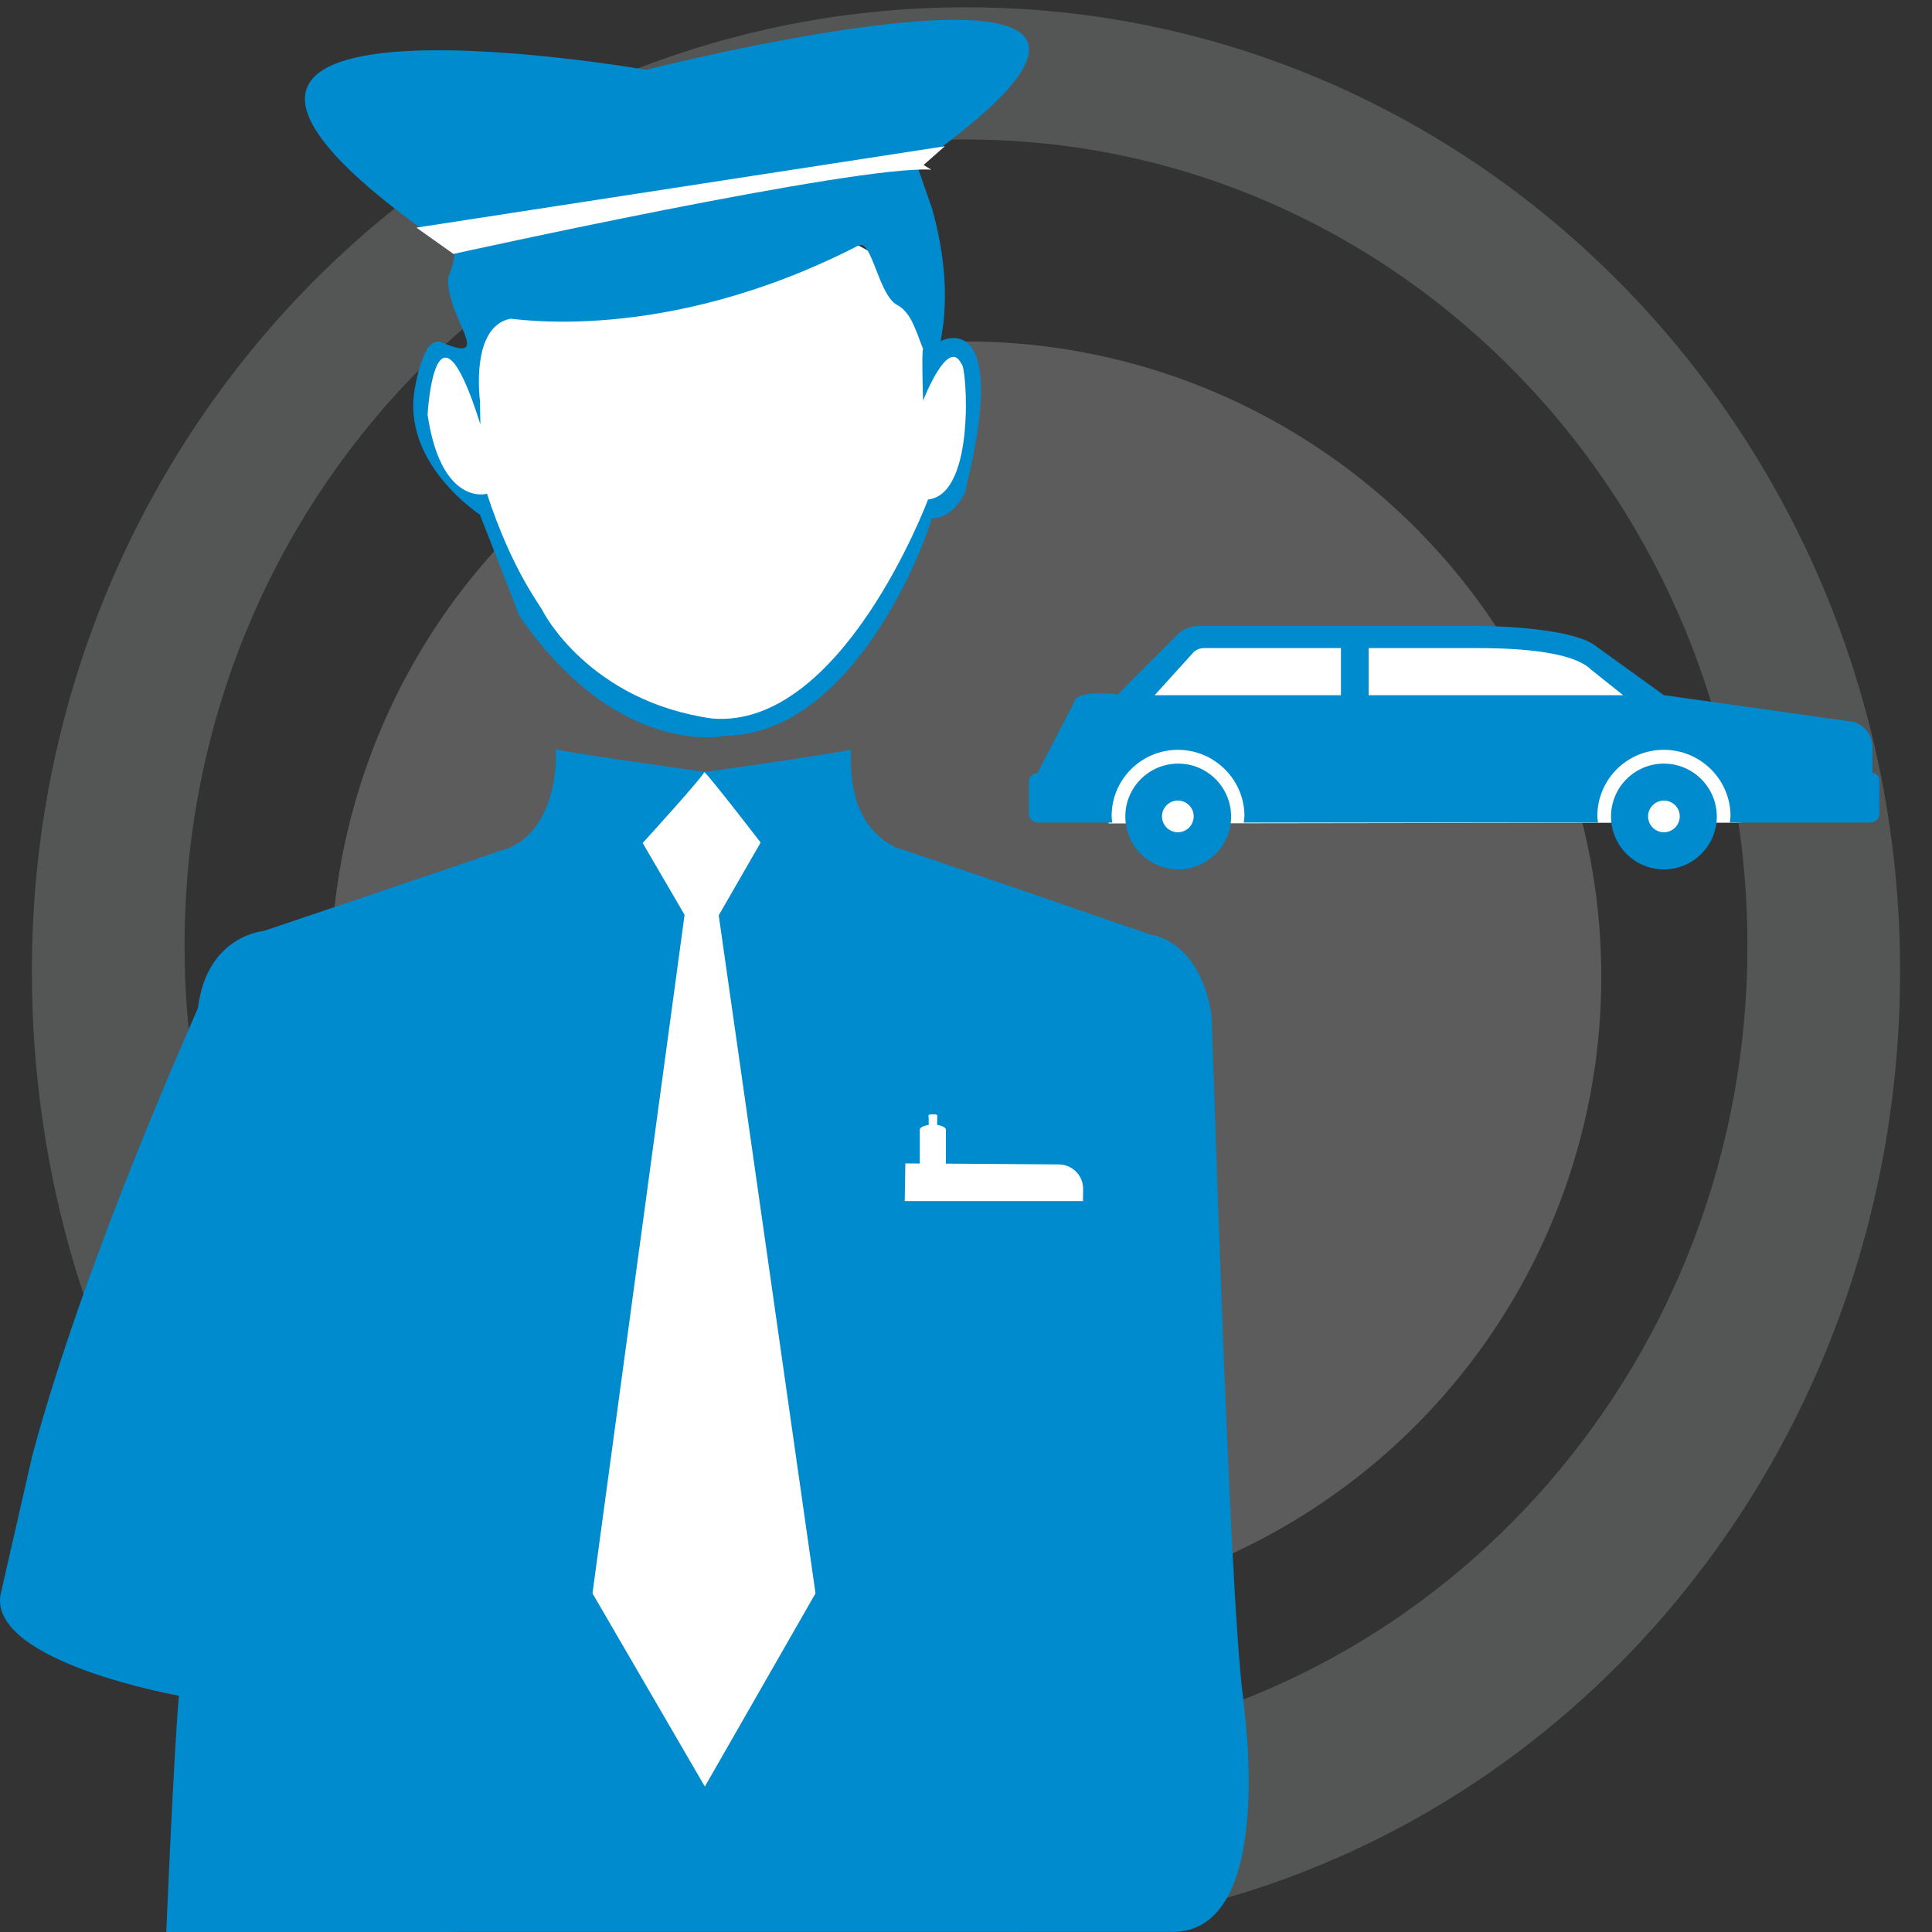 <?xml version="1.0" encoding="utf-8"?>
<!-- Generator: Adobe Illustrator 23.0.2, SVG Export Plug-In . SVG Version: 6.00 Build 0)  -->
<svg version="1.1" id="b6b40cad-5949-4cf3-a4b3-b103613fbbf4"
	 xmlns="http://www.w3.org/2000/svg" xmlns:xlink="http://www.w3.org/1999/xlink" x="0px" y="0px" viewBox="0 0 2144 2144"
	 style="enable-background:new 0 0 2144 2144;" xml:space="preserve">
<rect x="0" y="0" width="2144" height="2144" fill="#333333" stroke="none"/>
<style type="text/css">
	.st0{opacity:0.25;fill:#BABCBE;enable-background:new    ;}
	.st1{opacity:0.3;fill:#BABCBE;enable-background:new    ;}
	.st2{fill:#FFFFFF;}
	.st3{fill:#008BCE;}
</style>
<title>DriverApp2</title>
<path id="big_circle" class="st0" d="M1072,8.1C499.5,8.1,35.4,486.8,35.4,1077.4c0,539,367.9,982.3,870.2,1055.9
	c6.1,0.9,302,4.5,302,4.5c7-0.7-7,0.9,0,0c512.7-64.2,901-513.9,901-1060.4C2108.6,486.8,1644.5,8.1,1072,8.1z M924.8,2103.7
	c0,0-15.7-175.3-27.9-178c-395-83.5-692.1-444.1-692.1-876.3c0-494.1,388.3-894.6,867.2-894.6s867.2,400.5,867.2,894.6
	c0,456.9-332.1,833.8-760.8,887.9c-10.6,1.3,24.1,149.8,24.1,149.8L924.8,2103.7z"/>
<circle id="small_circle" class="st1" cx="1072" cy="1083.9" r="705"/>
<g id="car">
	<path class="st2" d="M1787.8,745.4l-42.7-32.8l-428.2-5.2l-68.1,88.2c4.5-0.6-50.3,8.4-21.6,8.3l3.1,109.9h38l28.2,27.4h33.9
		l4.5-27.5l475.2-0.7l27.7,24.4l36.1-24.4h52.7l95.5-6.8l-161-102.3L1787.8,745.4z"/>
	<path class="st3" d="M1846.5,847.4c-32.4,0-58.7,26.3-58.7,58.7s26.3,58.7,58.7,58.7c32.4,0,58.7-26.3,58.7-58.7
		C1905.1,873.7,1878.9,847.5,1846.5,847.4z M1846.5,923.6c-9.7,0-17.6-7.9-17.6-17.6c0-9.7,7.9-17.6,17.6-17.6s17.6,7.9,17.6,17.6
		C1864,915.7,1856.2,923.6,1846.5,923.6z"/>
	<path class="st3" d="M2077.9,857.8V829c0.1-13.2-8.8-24.7-21.6-28l-209.9-29.6l-75.2-54.3c-23.2-18.8-102-22.5-132-22.5h-309.1
		c-8.4,0-16.5,3.1-22.7,8.8l-66.9,67.2c0,0-47.2-6-48.8,9.2l-40.3,77.9c-5.6,0.4-10,4.8-9.6,10v35.5c-0.1,5.2,4.1,9.5,9.3,9.6
		c0.1,0,0.2,0,0.3,0h83c-0.5-2.4-0.7-4.8-0.8-7.2c0-40.6,32.9-73.4,73.5-73.5c40.7,0,73.9,33.1,73.9,73.5c-0.1,2.4-0.3,4.8-0.8,7.2
		h393.2c-0.5-2.4-0.7-4.8-0.8-7.2c0.1-40.7,33.1-73.6,73.8-73.5h0.1c40.7,0,73.9,33.1,73.9,73.5c-0.1,2.4-0.3,4.8-0.8,7.2H2076
		c5.2,0.1,9.5-4.1,9.6-9.4c0-0.1,0-0.2,0-0.2v-37.9C2085.5,861.2,2082.1,857.8,2077.9,857.8L2077.9,857.8z M1488.1,771.5h-206.8
		l43.4-47.9c3.1-2.8,7-4.3,11.2-4.4h152.2L1488.1,771.5L1488.1,771.5z M1518.8,771.5v-52.3h117.7c24.8,0,105.3,0,129.3,24l35.5,28.3
		H1518.8z"/>
	<path class="st3" d="M1307.5,847.4c-32.4,0-58.7,26.3-58.7,58.7s26.3,58.7,58.7,58.7c32.4,0,58.7-26.3,58.7-58.7
		C1366.1,873.7,1339.9,847.4,1307.5,847.4z M1307.1,923.6c-9.7,0-17.6-7.9-17.6-17.6c0-9.7,7.9-17.6,17.6-17.6s17.6,7.9,17.6,17.6
		l0,0C1324.6,915.7,1316.8,923.6,1307.1,923.6L1307.1,923.6z"/>
</g>
<g>
	<rect x="699.5" y="856.8" class="st2" width="160.8" height="509.7"/>
	<rect x="957.6" y="1184.1" class="st2" width="284.7" height="242.8"/>
	<rect x="502" y="1311.2" class="st2" width="633.7" height="756.8"/>
	<path class="st2" d="M565.8,323.9c0,0-46.9,59.8-44.4,89.8c-1.2,1.4-7.4-40.8-46.8-27.1c-0.6,1-33.3,145.6,60.4,170.2
		c0-1.2,53,242.8,263.7,250.2c1.2,1.2,156.5-9.9,226.7-230.4c2.5-1.2,57.9-38.2,55.5-119.5c0-1.2,8.6-113.4-49.3-54.2
		c1.2-1.2-14.8-94.9-14.8-94.9l-88.7-49.3L565.8,323.9z"/>
	<g>
		<path class="st3" d="M532.6,571.2c0,0,43.4,110.6,43.4,111.8c110,159.5,227.5,133.7,227.7,133.6l0,0
			c151.8-1.2,231-237.6,230.1-241.3l0,0c27.1,0,40.7-34.4,38.3-34.6l0,0c49-198.6-25.8-164-28.3-162.1l0,0
			c11-54.5,1.2-109-9.3-146.5c-1.1-3.8-17.1-48.6-16.8-49l0,0C1419.9-101.3,717.3,77.5,717.3,77.5S32.8-41.9,503.8,279.2
			c2.5,1.7-4.6,27.7-6.4,27.7c-3.5,44.5,53.3,98.4-7,73.2c-14.9-6.3-24.1,19.1-29.9,49.9C444.6,514.3,532.4,570.7,532.6,571.2z
			 M533.1,470.9l-0.5-26.4c-0.6-5-9.6-81.7,33.4-90.7l0,0c0.1-1.6,168.7,30.8,386.8-81.4c14.7-7.6,22,55.2,43,66.2
			c15.6,8.2,20.9,29.6,28.6,48.7l0,0c-1.8,1.9-0.1,54.4,0,57.4l0,0c1.2-3.3,28.1-71.5,42.6-40.7c5.6,0,16.7,144.7-37.1,150.3l0,0
			c-0.6,1.6-95.7,254.8-239.4,243.1l0,0C653.1,778.1,602.2,678,602.7,678.7c-3.9-8.1-34.6-46.1-62.3-130.9l0,0
			c-4.6,1.8-51.6,9.4-65.9-87.6C474.5,460.3,482.7,310.8,533.1,470.9z"/>
		<path class="st3" d="M1379.3,1882.6c-15.8-122.3-34.2-756.5-34.9-756.5c-13-83.8-68.1-89.1-68.1-89.1s-275.9-95.3-282.1-96.5
			c-61.9-30.9-47-107.7-50.7-108.9c0,2.5-161.8,25.2-161.8,25.2c9.3,9.1,62.4,78.2,62.4,78.2l-46.5,80.8L905,1768.2l-122.8,214.4
			l-124.7-214.4l102.2-753l-46.5-79.7c0,0,65.1-71.4,68.6-78.9c0,0-161.8-22.7-164.9-25.2c0,0,6.2,97.7-65.6,113.8
			c2.5,0-258.6,87.9-258.6,87.9s-63.1,4.9-73,85.4c0.5,0.5-123.7,272.6-184,497.3L0.3,1770.9c-9.6,74.1,198.2,110.9,198.2,110.9
			c-5.6,62.8-14,262.2-14,262.2c23.4,0,1116.5-0.1,1116.5-0.1C1396,2143.9,1391.4,1976.8,1379.3,1882.6z M1201.8,1332.9H1004
			l0.7-41.8l16,0.1v-37.4c0-2.8,5.1-4.7,9.9-5.5v-7c0-3.3-1.9-4.7,4.7-4.7s4.7,1.4,4.7,4.7v7c4.7,0.8,9.7,2.6,9.7,5.4v37.6l125,0.9
			c15-0.1,27.2,11.9,27.3,26.9c0,0.1,0,0.1,0,0.2L1201.8,1332.9z"/>
	</g>
	<path class="st2" d="M503.2,281.8c0,0,448-99,530.3-93.5l-8.6-5.2l23.6-20.8l-586.4,90.3L503.2,281.8z"/>
</g>
</svg>
